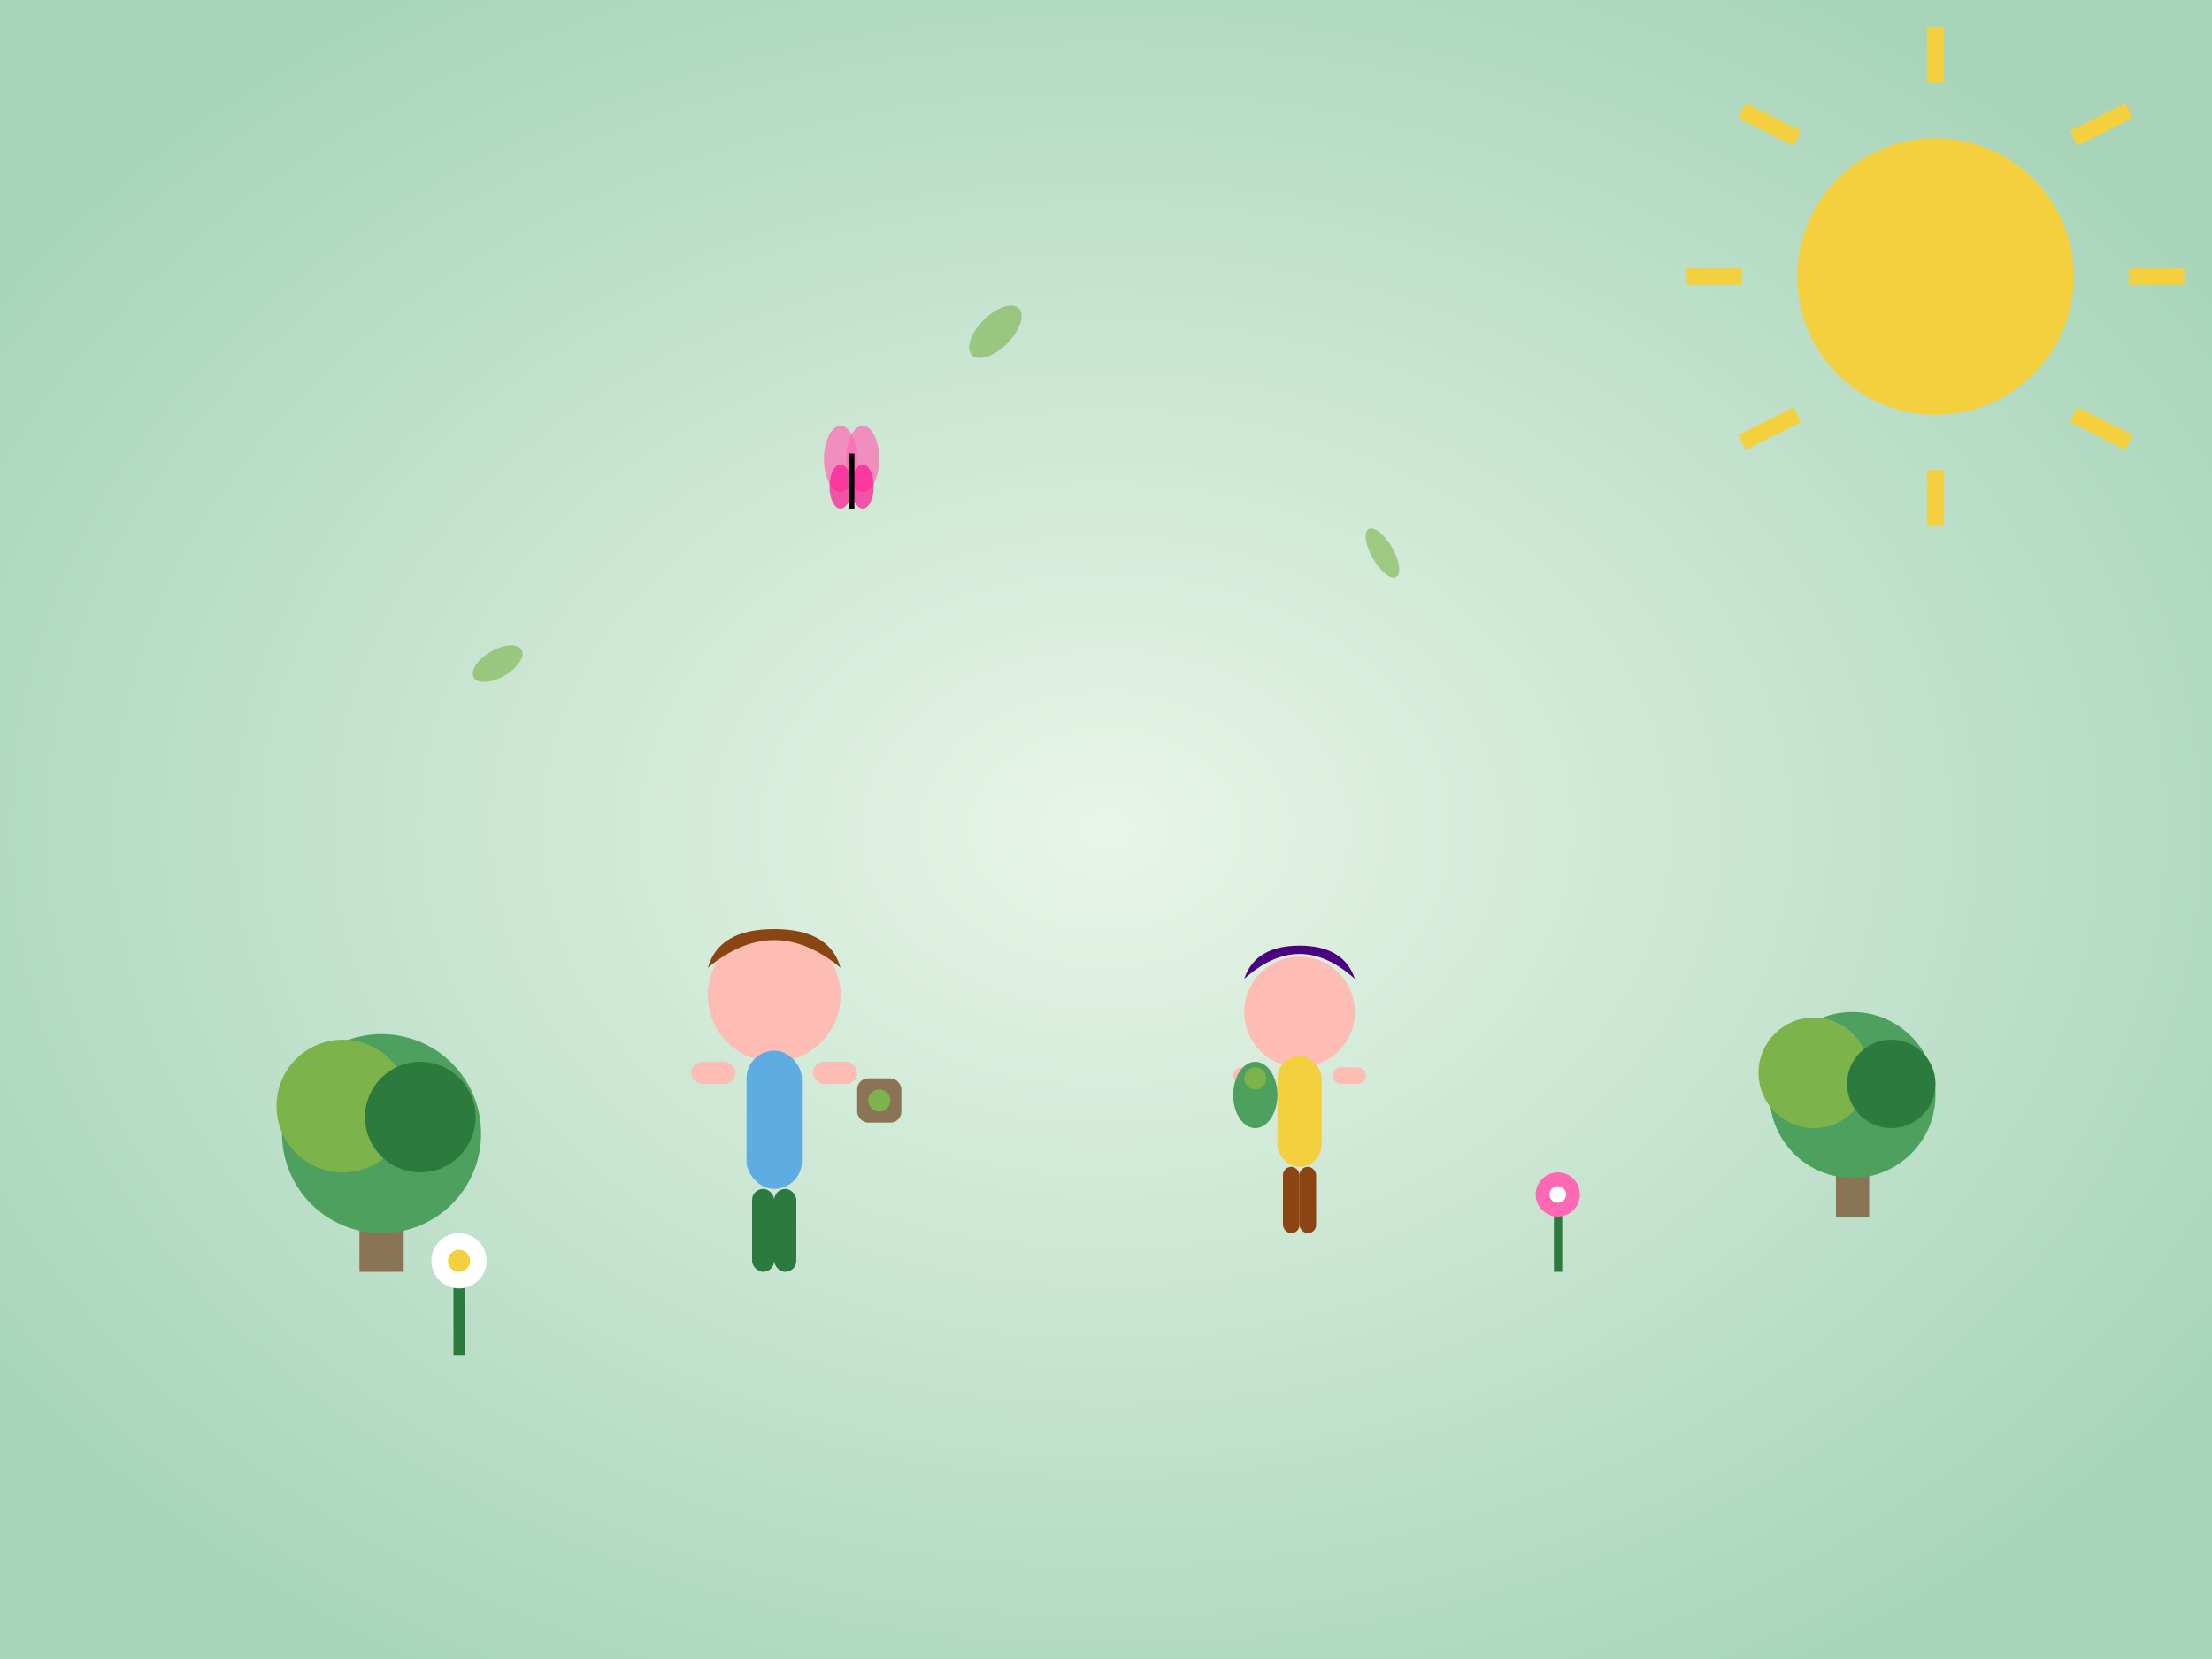 <svg xmlns="http://www.w3.org/2000/svg" viewBox="0 0 400 300" width="400" height="300">
  <rect x="0" y="0" width="400" height="300" fill="#808080" stroke="none"/>
  <!-- Background -->
  <defs>
    <radialGradient id="bg" cx="50%" cy="50%" r="60%">
      <stop offset="0%" style="stop-color:#e8f5e8;stop-opacity:1" />
      <stop offset="100%" style="stop-color:#a8d5ba;stop-opacity:1" />
    </radialGradient>
  </defs>
  <rect width="400" height="300" fill="url(#bg)"/>
  
  <!-- Trees -->
  <g id="tree1" transform="translate(50, 180)">
    <rect x="15" y="20" width="8" height="30" fill="#8b7355"/>
    <circle cx="19" cy="25" r="18" fill="#4ea05f"/>
    <circle cx="12" cy="20" r="12" fill="#7cb34a"/>
    <circle cx="26" cy="22" r="10" fill="#2d7a3e"/>
  </g>
  
  <g id="tree2" transform="translate(320, 170)">
    <rect x="12" y="25" width="6" height="25" fill="#8b7355"/>
    <circle cx="15" cy="28" r="15" fill="#4ea05f"/>
    <circle cx="8" cy="24" r="10" fill="#7cb34a"/>
    <circle cx="22" cy="26" r="8" fill="#2d7a3e"/>
  </g>
  
  <!-- Children playing -->
  <g id="child1" transform="translate(120, 160)">
    <!-- Head -->
    <circle cx="20" cy="20" r="12" fill="#fdbcb4"/>
    <!-- Hair -->
    <path d="M8 15 Q20 5 32 15 Q30 8 20 8 Q10 8 8 15" fill="#8b4513"/>
    <!-- Body -->
    <rect x="15" y="30" width="10" height="25" rx="5" fill="#5dade2"/>
    <!-- Arms -->
    <rect x="5" y="32" width="8" height="4" rx="2" fill="#fdbcb4"/>
    <rect x="27" y="32" width="8" height="4" rx="2" fill="#fdbcb4"/>
    <!-- Legs -->
    <rect x="16" y="55" width="4" height="15" rx="2" fill="#2d7a3e"/>
    <rect x="20" y="55" width="4" height="15" rx="2" fill="#2d7a3e"/>
    <!-- Wooden toy -->
    <rect x="35" y="35" width="8" height="8" rx="2" fill="#8b7355"/>
    <circle cx="39" cy="39" r="2" fill="#7cb34a"/>
  </g>
  
  <g id="child2" transform="translate(220, 165)">
    <!-- Head -->
    <circle cx="15" cy="18" r="10" fill="#fdbcb4"/>
    <!-- Hair -->
    <path d="M5 12 Q15 3 25 12 Q23 6 15 6 Q7 6 5 12" fill="#4b0082"/>
    <!-- Body -->
    <rect x="11" y="26" width="8" height="20" rx="4" fill="#f4d03f"/>
    <!-- Arms -->
    <rect x="3" y="28" width="6" height="3" rx="1.5" fill="#fdbcb4"/>
    <rect x="21" y="28" width="6" height="3" rx="1.5" fill="#fdbcb4"/>
    <!-- Legs -->
    <rect x="12" y="46" width="3" height="12" rx="1.5" fill="#8b4513"/>
    <rect x="15" y="46" width="3" height="12" rx="1.5" fill="#8b4513"/>
    <!-- Eco toy -->
    <ellipse cx="7" cy="33" rx="4" ry="6" fill="#4ea05f"/>
    <circle cx="7" cy="30" r="2" fill="#7cb34a"/>
  </g>
  
  <!-- Flowers -->
  <g id="flowers">
    <g transform="translate(80, 220)">
      <rect x="2" y="10" width="2" height="15" fill="#2d7a3e"/>
      <circle cx="3" cy="8" r="5" fill="#ffffff"/>
      <circle cx="3" cy="8" r="2" fill="#f4d03f"/>
    </g>
    <g transform="translate(280, 210)">
      <rect x="1" y="8" width="1.5" height="12" fill="#2d7a3e"/>
      <circle cx="1.7" cy="6" r="4" fill="#ff69b4"/>
      <circle cx="1.7" cy="6" r="1.5" fill="#fff"/>
    </g>
  </g>
  
  <!-- Sun -->
  <circle cx="350" cy="50" r="25" fill="#f4d03f"/>
  <g stroke="#f4d03f" stroke-width="3">
    <line x1="350" y1="15" x2="350" y2="5"/>
    <line x1="375" y1="25" x2="385" y2="20"/>
    <line x1="385" y1="50" x2="395" y2="50"/>
    <line x1="375" y1="75" x2="385" y2="80"/>
    <line x1="350" y1="85" x2="350" y2="95"/>
    <line x1="325" y1="75" x2="315" y2="80"/>
    <line x1="315" y1="50" x2="305" y2="50"/>
    <line x1="325" y1="25" x2="315" y2="20"/>
  </g>
  
  <!-- Butterflies -->
  <g id="butterfly1" transform="translate(150, 80)">
    <ellipse cx="2" cy="3" rx="3" ry="6" fill="#ff69b4" opacity="0.7"/>
    <ellipse cx="6" cy="3" rx="3" ry="6" fill="#ff69b4" opacity="0.7"/>
    <ellipse cx="2" cy="8" rx="2" ry="4" fill="#ff1493" opacity="0.7"/>
    <ellipse cx="6" cy="8" rx="2" ry="4" fill="#ff1493" opacity="0.7"/>
    <line x1="4" y1="2" x2="4" y2="12" stroke="#000" stroke-width="1"/>
  </g>
  
  <!-- Leaves falling -->
  <g fill="#7cb34a" opacity="0.6">
    <ellipse cx="180" cy="60" rx="3" ry="6" transform="rotate(45 180 60)"/>
    <ellipse cx="250" cy="100" rx="2" ry="5" transform="rotate(-30 250 100)"/>
    <ellipse cx="90" cy="120" rx="2.5" ry="5" transform="rotate(60 90 120)"/>
  </g>
</svg>